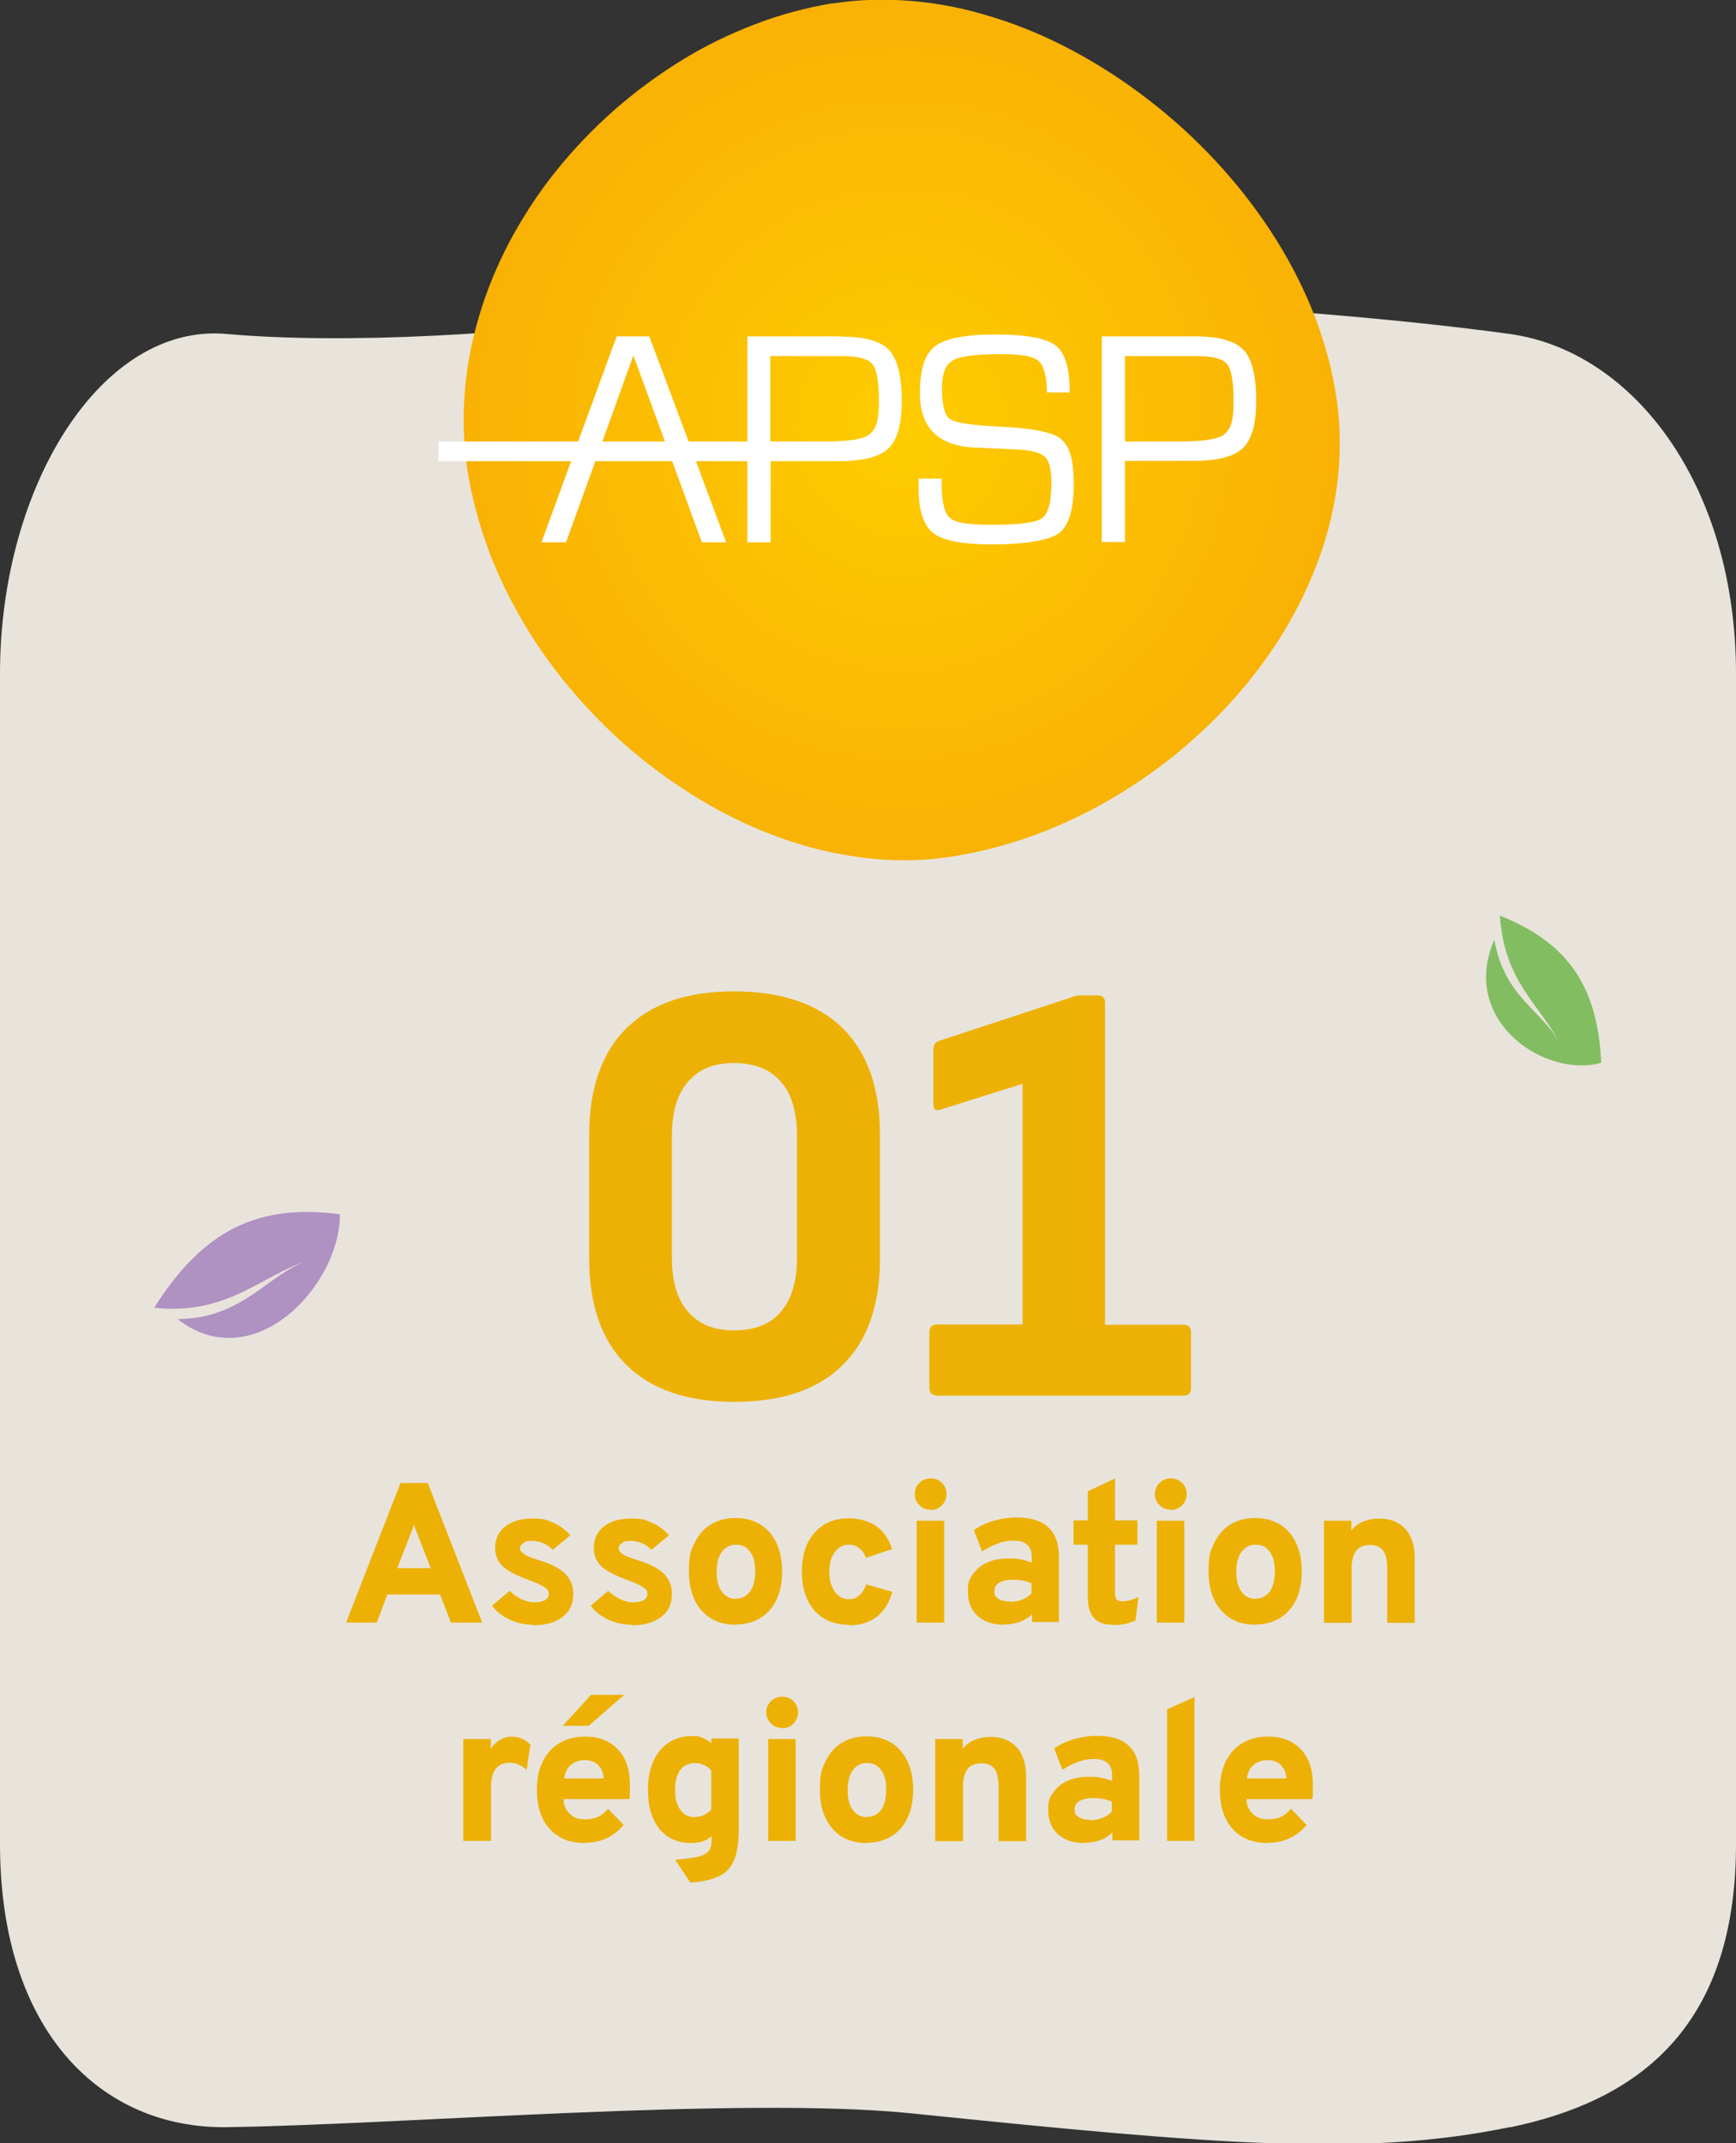 <?xml version="1.0" encoding="UTF-8"?>
<svg id="Calque_1" xmlns="http://www.w3.org/2000/svg" xmlns:xlink="http://www.w3.org/1999/xlink" version="1.1" viewBox="0 0 644.1 795.2">
  <rect x="0" y="0" width="644.1" height="795.2" fill="#333333" stroke="none"/>
  <!-- Generator: Adobe Illustrator 29.0.0, SVG Export Plug-In . SVG Version: 2.1.0 Build 186)  -->
  <defs>
    <style>
      .st0 {
        fill: url(#Dégradé_sans_nom_2);
      }

      .st1 {
        fill: #e8e4db;
      }

      .st2 {
        fill: #fff;
      }

      .st3 {
        fill: #82bd62;
      }

      .st4 {
        fill: #edb106;
      }

      .st5 {
        fill: #af91c2;
      }
    </style>
    <radialGradient id="Dégradé_sans_nom_2" data-name="Dégradé sans nom 2" cx="334.6" cy="159.3" fx="334.6" fy="159.3" r="161.1" gradientUnits="userSpaceOnUse">
      <stop offset="0" stop-color="#fecc00"/>
      <stop offset="1" stop-color="#f9b204"/>
    </radialGradient>
  </defs>
  <path class="st1" d="M560.1,789.2c-53.6,11.1-108.8,6.5-221.7-5.1-63.4-6.5-190.8,4.3-254.4,5.1C37.6,789.8,0,753.7,0,684.1V249.9C0,180.3,37.7,119.8,84,123.9c43,3.8,106.2.7,172.1-8.5,78.4-11,227.2-2.1,304,8.5,46.2,6.4,84,56.4,84,126.1v434.2c0,69.6-38,95.6-84,105.1Z"/>
  <g>
    <path class="st4" d="M128.4,602l20.2-51.8h10.1l20.2,51.8h-11.6l-4-10.4h-19.6l-3.9,10.4h-11.6ZM147.4,581.8h12.4l-4.7-12.1c-.1-.4-.3-.8-.5-1.3-.2-.5-.4-1-.6-1.5s-.3-.9-.4-1.3c-.1.4-.3.8-.4,1.3-.2.5-.4,1-.6,1.5-.2.5-.4.9-.5,1.3l-4.7,12.1Z"/>
    <path class="st4" d="M197.8,602.8c-3,0-5.9-.6-8.7-1.9-2.8-1.3-5-3-6.5-5.2l6.5-5.5c1.3,1.3,2.7,2.3,4.4,3.1,1.7.8,3.2,1.2,4.7,1.2s3.1-.3,4-.8,1.4-1.4,1.4-2.4-.2-1.2-.7-1.7c-.4-.5-1.3-1-2.4-1.6-1.2-.6-2.9-1.3-5.1-2.1-4.3-1.6-7.3-3.2-9.1-5-1.8-1.8-2.6-4.1-2.6-6.9s1.3-5.8,3.8-7.7c2.6-2,5.9-2.9,10.1-2.9s5.4.5,7.8,1.6c2.4,1.1,4.5,2.6,6.2,4.6l-6.5,5.4c-2.2-2.2-4.8-3.3-7.6-3.3s-2.5.3-3.3.8c-.8.5-1.3,1.2-1.3,1.9s.5,1.5,1.5,2.2c1,.7,2.9,1.4,5.7,2.3,3,.9,5.4,1.9,7.2,3.1,1.9,1.2,3.2,2.5,4.1,4.1.9,1.5,1.3,3.3,1.3,5.3,0,3.6-1.3,6.5-4,8.5-2.7,2.1-6.3,3.1-10.9,3.1Z"/>
    <path class="st4" d="M234.4,602.8c-3,0-5.9-.6-8.7-1.9-2.8-1.3-5-3-6.5-5.2l6.5-5.5c1.3,1.3,2.7,2.3,4.4,3.1,1.7.8,3.2,1.2,4.7,1.2s3.1-.3,4-.8,1.4-1.4,1.4-2.4-.2-1.2-.7-1.7c-.4-.5-1.3-1-2.4-1.6-1.2-.6-2.9-1.3-5.1-2.1-4.3-1.6-7.3-3.2-9.1-5-1.8-1.8-2.6-4.1-2.6-6.9s1.3-5.8,3.8-7.7c2.6-2,5.9-2.9,10.1-2.9s5.4.5,7.8,1.6c2.4,1.1,4.5,2.6,6.2,4.6l-6.5,5.4c-2.2-2.2-4.8-3.3-7.6-3.3s-2.5.3-3.3.8c-.8.5-1.3,1.2-1.3,1.9s.5,1.5,1.5,2.2c1,.7,2.9,1.4,5.7,2.3,3,.9,5.4,1.9,7.2,3.1,1.9,1.2,3.2,2.5,4.1,4.1.9,1.5,1.3,3.3,1.3,5.3,0,3.6-1.3,6.5-4,8.5-2.7,2.1-6.3,3.1-10.9,3.1Z"/>
    <path class="st4" d="M273,602.8c-5.4,0-9.6-1.8-12.7-5.3-3.1-3.5-4.7-8.3-4.7-14.5s.7-7.6,2.1-10.5c1.4-3,3.4-5.3,6-6.9s5.7-2.4,9.2-2.4,6.6.8,9.2,2.4,4.6,3.9,6,6.9,2.1,6.5,2.1,10.5-.7,7.6-2.1,10.5c-1.4,3-3.4,5.2-6,6.8s-5.7,2.4-9.2,2.4ZM273,593.1c2.3,0,4-.9,5.3-2.6,1.2-1.8,1.9-4.2,1.9-7.4s-.6-5.7-1.9-7.4c-1.3-1.8-3-2.6-5.2-2.6s-4,.9-5.3,2.7c-1.3,1.8-1.9,4.2-1.9,7.4s.6,5.5,1.9,7.3c1.3,1.8,3,2.7,5.3,2.7Z"/>
    <path class="st4" d="M314.9,602.8c-3.6,0-6.7-.8-9.3-2.4-2.6-1.6-4.6-3.9-6-6.8-1.4-3-2.1-6.5-2.1-10.5s.7-7.6,2.1-10.5,3.5-5.3,6.1-6.9c2.6-1.6,5.7-2.4,9.2-2.4s7.5,1,10.2,2.9c2.7,1.9,4.7,4.8,5.9,8.5l-9.7,3.3c-.6-1.6-1.4-2.8-2.5-3.6-1.1-.9-2.4-1.3-3.8-1.3-2.2,0-3.9.9-5.3,2.8s-2,4.3-2,7.3.7,5.4,2,7.3c1.3,1.8,3,2.8,5.1,2.8s2.9-.5,4-1.4c1.1-.9,2-2.3,2.6-4.1l9.7,2.8c-1.2,4.1-3.1,7.2-5.9,9.3-2.7,2.1-6.2,3.1-10.4,3.1Z"/>
    <path class="st4" d="M345.2,560.1c-1.6,0-3-.6-4.1-1.7-1.2-1.2-1.7-2.5-1.7-4.1s.6-3,1.7-4.1c1.1-1.1,2.5-1.7,4.2-1.7s3.1.6,4.2,1.7c1.1,1.1,1.7,2.5,1.7,4.1s-.6,3-1.7,4.2c-1.1,1.1-2.5,1.7-4.2,1.7ZM340.1,602v-37.8h10.2v37.8h-10.2Z"/>
    <path class="st4" d="M372.5,602.8c-4.1,0-7.4-1.1-9.8-3.3-2.4-2.2-3.6-5.2-3.6-9s.6-4.6,1.9-6.5c1.3-1.8,3-3.3,5.3-4.3,2.3-1,4.9-1.5,7.9-1.5s3.2.1,4.7.4c1.5.3,2.8.7,3.9,1.1v-2.3c0-1.9-.6-3.3-1.7-4.3-1.1-1-2.8-1.5-5-1.5s-3.8.3-5.7,1c-2,.7-4,1.7-6,3l-3.1-7.9c2.2-1.5,4.7-2.7,7.5-3.5,2.8-.8,5.5-1.2,8.4-1.2,5.3,0,9.2,1.2,11.8,3.7,2.6,2.4,3.9,6.1,3.9,11v24.1h-10v-2.9c-1.2,1.2-2.7,2.2-4.4,2.8-1.7.6-3.7,1-5.8,1ZM375,594.3c1.5,0,2.8-.3,4.2-.8,1.3-.5,2.5-1.3,3.5-2.3v-3.8c-1-.4-2.1-.8-3.3-1-1.2-.2-2.4-.3-3.6-.3-2.1,0-3.8.4-5.1,1.1-1.2.8-1.8,1.8-1.8,3.2s.5,2.2,1.6,2.8c1.1.7,2.6,1,4.5,1Z"/>
    <path class="st4" d="M412.9,602.8c-3.2,0-5.5-.8-7-2.5-1.5-1.7-2.3-4.2-2.3-7.6v-19.6h-5.3v-9h5.3v-10.8l10.1-4.8v15.6h8.3v9h-8.3v18.1c0,1,.2,1.7.6,2.2.4.5,1.1.7,2,.7,1.8,0,3.9-.5,6.1-1.6l-1.1,8.7c-1.2.5-2.4,1-3.8,1.3-1.4.3-2.9.4-4.6.4Z"/>
    <path class="st4" d="M434.3,560.1c-1.6,0-3-.6-4.1-1.7-1.2-1.2-1.7-2.5-1.7-4.1s.6-3,1.7-4.1c1.1-1.1,2.5-1.7,4.2-1.7s3.1.6,4.2,1.7c1.1,1.1,1.7,2.5,1.7,4.1s-.6,3-1.7,4.2c-1.1,1.1-2.5,1.7-4.2,1.7ZM429.2,602v-37.8h10.2v37.8h-10.2Z"/>
    <path class="st4" d="M465.8,602.8c-5.4,0-9.6-1.8-12.7-5.3-3.1-3.5-4.7-8.3-4.7-14.5s.7-7.6,2.1-10.5c1.4-3,3.4-5.3,6-6.9s5.7-2.4,9.2-2.4,6.6.8,9.2,2.4,4.6,3.9,6,6.9,2.1,6.5,2.1,10.5-.7,7.6-2.1,10.5c-1.4,3-3.4,5.2-6,6.8s-5.7,2.4-9.2,2.4ZM465.8,593.1c2.3,0,4-.9,5.3-2.6,1.2-1.8,1.9-4.2,1.9-7.4s-.6-5.7-1.9-7.4c-1.3-1.8-3-2.6-5.2-2.6s-4,.9-5.3,2.7c-1.3,1.8-1.9,4.2-1.9,7.4s.6,5.5,1.9,7.3c1.3,1.8,3,2.7,5.3,2.7Z"/>
    <path class="st4" d="M491.2,602v-37.8h10.2v3.6c1.2-1.5,2.7-2.6,4.4-3.3,1.7-.7,3.7-1.1,5.9-1.1,4.1,0,7.3,1.3,9.7,3.8,2.3,2.6,3.5,6.1,3.5,10.7v24.2h-10.2v-20c0-3.2-.5-5.4-1.5-6.8-1-1.4-2.6-2.1-4.8-2.1s-4.1.7-5.2,2.1c-1.1,1.4-1.7,3.6-1.7,6.6v20.2h-10.2Z"/>
    <path class="st4" d="M171.9,683v-37.8h10.2v3.8c.6-1.3,1.7-2.4,3.1-3.3,1.5-.9,3-1.4,4.5-1.4,2.8,0,5.2,1,7.1,3l-1.4,9.3c-1.1-.9-2.1-1.6-3.1-2-1-.4-2.1-.6-3.3-.6s-2.7.3-3.7,1c-1,.7-1.8,1.6-2.3,2.9-.5,1.3-.8,2.8-.8,4.6v20.5h-10.2Z"/>
    <path class="st4" d="M216.9,683.8c-3.7,0-6.8-.8-9.5-2.4-2.7-1.6-4.7-3.9-6.1-6.8s-2.1-6.5-2.1-10.6.7-7.5,2.2-10.5c1.5-3,3.5-5.2,6.2-6.8s5.8-2.4,9.4-2.4,6,.6,8.5,1.9c2.5,1.3,4.6,3.3,6,5.9,1.5,2.7,2.2,6,2.2,10s0,1.5,0,2.5c0,1,0,1.9-.2,2.9h-24.4c0,1.6.4,2.9,1.1,4,.7,1.1,1.6,2,2.7,2.6s2.5.9,4.1.9,3.5-.3,4.8-.9,2.6-1.6,3.8-3l5.8,6c-1.7,2-3.7,3.6-6.1,4.8-2.4,1.2-5.1,1.8-8.3,1.8ZM208.8,640.3l10.5-11.5h12.3l-13.2,11.5h-9.7ZM209.2,659.8h14.8c-.1-1.5-.5-2.7-1.1-3.7s-1.4-1.8-2.4-2.3c-1-.5-2.3-.8-3.7-.8s-3.7.6-5,1.8c-1.4,1.2-2.2,2.9-2.5,5.1Z"/>
    <path class="st4" d="M256.3,698.7l-5.8-8.7c3.7-.3,6.5-.7,8.4-1.1,1.9-.5,3.3-1.2,4-2.1s1.1-2.1,1.1-3.6v-2c-1.8,1.8-4.3,2.6-7.6,2.6s-6.2-.8-8.6-2.4c-2.4-1.6-4.2-3.8-5.5-6.8s-1.9-6.5-1.9-10.7.7-7.4,2-10.4,3.2-5.3,5.6-6.9c2.4-1.6,5.2-2.5,8.4-2.5s3.1.2,4.3.7c1.3.5,2.4,1.1,3.2,2v-1.8h10.2v33.6c0,3.6-.3,6.5-.9,9-.6,2.4-1.6,4.4-2.9,5.9s-3.2,2.6-5.5,3.4-5.1,1.3-8.5,1.6ZM257.9,674.1c1.2,0,2.3-.2,3.3-.7,1-.5,1.9-1.2,2.7-2v-14.5c-.6-.8-1.5-1.5-2.6-2s-2.2-.8-3.3-.8c-2.4,0-4.3.9-5.6,2.6-1.3,1.7-1.9,4.2-1.9,7.4s.3,4,.9,5.5c.6,1.5,1.4,2.6,2.5,3.4,1.1.8,2.4,1.2,4,1.2Z"/>
    <path class="st4" d="M290.1,641.1c-1.6,0-3-.6-4.1-1.7-1.2-1.2-1.7-2.5-1.7-4.1s.6-3,1.7-4.1c1.1-1.1,2.5-1.7,4.2-1.7s3.1.6,4.2,1.7c1.1,1.1,1.7,2.5,1.7,4.1s-.6,3-1.7,4.2c-1.1,1.1-2.5,1.7-4.2,1.7ZM285,683v-37.8h10.2v37.8h-10.2Z"/>
    <path class="st4" d="M321.6,683.8c-5.4,0-9.6-1.8-12.7-5.3-3.1-3.5-4.7-8.3-4.7-14.5s.7-7.6,2.1-10.5c1.4-3,3.4-5.3,6-6.9s5.7-2.4,9.2-2.4,6.6.8,9.2,2.4,4.6,3.9,6,6.9,2.1,6.5,2.1,10.5-.7,7.6-2.1,10.5c-1.4,3-3.4,5.2-6,6.8s-5.7,2.4-9.2,2.4ZM321.6,674.1c2.3,0,4-.9,5.3-2.6,1.2-1.8,1.9-4.2,1.9-7.4s-.6-5.7-1.9-7.4c-1.3-1.8-3-2.6-5.2-2.6s-4,.9-5.3,2.7c-1.3,1.8-1.9,4.2-1.9,7.4s.6,5.5,1.9,7.3c1.3,1.8,3,2.7,5.3,2.7Z"/>
    <path class="st4" d="M347,683v-37.8h10.2v3.6c1.2-1.5,2.7-2.6,4.4-3.3,1.7-.7,3.7-1.1,5.9-1.1,4.1,0,7.3,1.3,9.7,3.8,2.3,2.6,3.5,6.1,3.5,10.7v24.2h-10.2v-20c0-3.2-.5-5.4-1.5-6.8-1-1.4-2.6-2.1-4.8-2.1s-4.1.7-5.2,2.1c-1.1,1.4-1.7,3.6-1.7,6.6v20.2h-10.2Z"/>
    <path class="st4" d="M402.3,683.8c-4.1,0-7.4-1.1-9.8-3.3-2.4-2.2-3.6-5.2-3.6-9s.6-4.6,1.9-6.5c1.3-1.8,3-3.3,5.3-4.3,2.3-1,4.9-1.5,7.9-1.5s3.2.1,4.7.4c1.5.3,2.8.7,3.9,1.1v-2.3c0-1.9-.6-3.3-1.7-4.3-1.1-1-2.8-1.5-5-1.5s-3.8.3-5.7,1c-2,.7-4,1.7-6,3l-3.1-7.9c2.2-1.5,4.7-2.7,7.5-3.5,2.8-.8,5.5-1.2,8.4-1.2,5.3,0,9.2,1.2,11.8,3.7,2.6,2.4,3.9,6.1,3.9,11v24.1h-10v-2.9c-1.2,1.2-2.7,2.2-4.4,2.8-1.7.6-3.7,1-5.8,1ZM404.8,675.3c1.5,0,2.8-.3,4.2-.8,1.3-.5,2.5-1.3,3.5-2.3v-3.8c-1-.4-2.1-.8-3.3-1-1.2-.2-2.4-.3-3.6-.3-2.1,0-3.8.4-5.1,1.1-1.2.8-1.8,1.8-1.8,3.2s.5,2.2,1.6,2.8c1.1.7,2.6,1,4.5,1Z"/>
    <path class="st4" d="M433,683v-48.8l10.2-4.6v53.4h-10.2Z"/>
    <path class="st4" d="M470.3,683.8c-3.7,0-6.8-.8-9.5-2.4-2.7-1.6-4.7-3.9-6.1-6.8s-2.1-6.5-2.1-10.6.7-7.5,2.2-10.5c1.5-3,3.5-5.2,6.2-6.8s5.8-2.4,9.4-2.4,6,.6,8.5,1.9c2.5,1.3,4.6,3.3,6,5.9,1.5,2.7,2.2,6,2.2,10s0,1.5,0,2.5c0,1,0,1.9-.2,2.9h-24.4c0,1.6.4,2.9,1.1,4,.7,1.1,1.6,2,2.7,2.6s2.5.9,4.1.9,3.5-.3,4.8-.9,2.6-1.6,3.8-3l5.8,6c-1.7,2-3.7,3.6-6.1,4.8-2.4,1.2-5.1,1.8-8.3,1.8ZM462.5,659.8h14.8c-.1-1.5-.5-2.7-1.1-3.7s-1.4-1.8-2.4-2.3c-1-.5-2.3-.8-3.7-.8s-3.7.6-5,1.8c-1.4,1.2-2.2,2.9-2.5,5.1Z"/>
  </g>
  <g>
    <path class="st4" d="M272.3,520.1c-17.4,0-30.7-4.6-39.9-13.7-9.2-9.1-13.8-22.3-13.8-39.6v-45.7c0-17.2,4.6-30.4,13.8-39.6,9.2-9.1,22.5-13.7,39.9-13.7s31.2,4.6,40.4,13.7c9.2,9.2,13.8,22.4,13.8,39.6v45.7c0,17.3-4.6,30.5-13.8,39.6-9.2,9.2-22.7,13.7-40.4,13.7ZM272.3,493.6c7.6,0,13.5-2.3,17.4-6.9,4-4.6,6-11.3,6-20.1v-45.2c0-8.8-2-15.6-6-20.1-4-4.6-9.8-6.9-17.4-6.9s-13,2.3-17,6.9c-4,4.6-6,11.3-6,20.1v45.2c0,8.9,2,15.6,6,20.1,4,4.6,9.6,6.9,17,6.9Z"/>
    <path class="st4" d="M347.7,517.7c-2,0-2.9-1-2.9-2.9v-20.5c0-1.9,1-2.9,2.9-2.9h31.7v-89.3l-30.2,9.5c-2,.8-2.9,0-2.9-2v-20.2c0-1.6.7-2.7,2-3.2l49.3-16.2c1.2-.5,2.4-.7,3.6-.7h6.1c1.8,0,2.7.9,2.7,2.7v119.5h29.2c1.8,0,2.7,1,2.7,2.9v20.5c0,2-.9,2.9-2.7,2.9h-91.6Z"/>
  </g>
  <path class="st0" d="M309,1.2c-9.7,1.6-19.6,4.2-29.1,7.9-9.4,3.6-18.7,8.1-27.5,13.6-8.7,5.4-17.1,11.6-24.9,18.5-7.8,6.9-15,14.5-21.4,22.5-6.5,8.1-12.1,16.8-16.9,25.7-4.8,9.1-8.7,18.5-11.5,28.1-6,20.1-7.2,40.2-3.8,59.8,1.8,10,4.7,20.1,8.6,30,3.9,9.7,8.8,19.2,14.5,28.3,5.7,9,12.3,17.6,19.6,25.6,7.2,8,15.2,15.4,23.6,22,8.5,6.6,17.4,12.5,26.6,17.5,9.3,5,18.9,9.1,28.6,12.1,9.8,3.1,19.8,5,29.5,5.9,10,.9,20,.5,29.5-1.1,9.8-1.6,19.7-4.2,29.5-7.8,9.6-3.5,19.1-8,28.2-13.3,9.1-5.3,17.8-11.4,25.9-18.1,8.1-6.8,15.7-14.2,22.4-22.1,6.8-8,12.9-16.5,17.9-25.3,5.2-9,9.3-18.3,12.4-27.6,6.5-19.8,8.1-39.7,4.6-59.2-1.7-10-4.7-20.1-8.8-30.1-4-9.7-9.1-19.3-15.2-28.6-11.9-18.1-27.5-34.9-45.2-48.5-8.8-6.8-18.2-12.9-27.7-18-9.7-5.2-19.6-9.4-29.6-12.5-10.1-3.2-20.3-5.3-30.2-6.1-10.2-.9-20.2-.6-29.7.9"/>
  <path class="st5" d="M65.9,489.4c28.2,22,60.4-12.6,60.2-38.9-30.2-4-50.7,5.8-68.9,34.7,27.4,2.9,39.9-12.1,57-17.5-14.8,4.9-23.9,21.5-48.3,21.7"/>
  <path class="st3" d="M554.5,348.5c-13.3,30.2,18.8,51.7,39.6,45.8-1.3-28.1-12.1-44.4-37.6-54.6,1.7,25.3,15.4,33.3,22.2,47.6-6-12.3-20.5-16.9-24.3-38.8"/>
  <g>
    <path class="st2" d="M312.2,124.8h-34.9v39h-21.8l-14.6-39h-12.1l-14.3,39h-51.8v7.3h49.2l-11,30.1h9.1l10.9-30.1h28.5l11,30.1h9l-11.2-30.1h19.1v30.1h8.6v-30.1h25.4c9,0,15.1-1.6,18.4-4.8,3.3-3.2,4.9-9.1,4.9-17.8s-1.6-15.3-4.7-18.6c-3.1-3.3-9-5-17.6-5ZM223.5,163.8l11.5-31.9,11.7,31.9h-23.2ZM322.6,161.2c-2.4,1.8-7.9,2.6-16.4,2.6h-20.4v-31.7h26.4c6.1,0,9.9,1,11.5,3,1.6,2,2.4,6.6,2.4,14s-1.2,10.3-3.6,12.1Z"/>
    <path class="st2" d="M393.6,162.8c-3.2-2.5-10.8-4-22.7-4.5-10.1-.5-16.2-1.4-18.3-2.7-2-1.3-3.1-5.1-3.1-11.2s1.3-9,3.9-10.6c2.6-1.6,8.4-2.4,17.4-2.4s12.4.8,14.5,2.5c2,1.7,3.1,5.6,3.1,11.7h8.5c0-8.9-1.7-14.7-5.2-17.4-3.5-2.7-10.9-4.1-22.3-4.1s-18.8,1.5-22.5,4.4c-3.8,2.9-5.6,8.7-5.6,17.4,0,12.5,6.5,19.2,19.4,20.1l8.5.4,8.9.4c4.9.3,8.1,1.2,9.7,2.8,1.5,1.5,2.3,4.6,2.3,9.3,0,7.2-1.1,11.6-3.4,13.3-2.3,1.7-8.3,2.5-18.2,2.5s-14-.8-16-2.5c-2.1-1.7-3.1-5.9-3.1-12.7v-1.9h-8.6v3.4c0,8.4,1.9,14,5.5,16.8,3.6,2.8,10.9,4.2,21.9,4.2s20.9-1.4,24.6-4.1c3.7-2.8,5.6-8.8,5.6-18.2s-1.6-14.3-4.8-16.8Z"/>
    <path class="st2" d="M461.3,129.8c-3.1-3.3-9-5-17.6-5h-34.9v76.3h8.6v-30.1h25.4c9,0,15.1-1.6,18.4-4.8,3.3-3.2,4.9-9.1,4.9-17.8s-1.6-15.3-4.7-18.6ZM454.2,161.2c-2.4,1.8-7.9,2.6-16.4,2.6h-20.4v-31.7h26.4c6.1,0,9.9,1,11.5,3,1.6,2,2.4,6.6,2.4,14s-1.2,10.3-3.6,12.1Z"/>
  </g>
</svg>